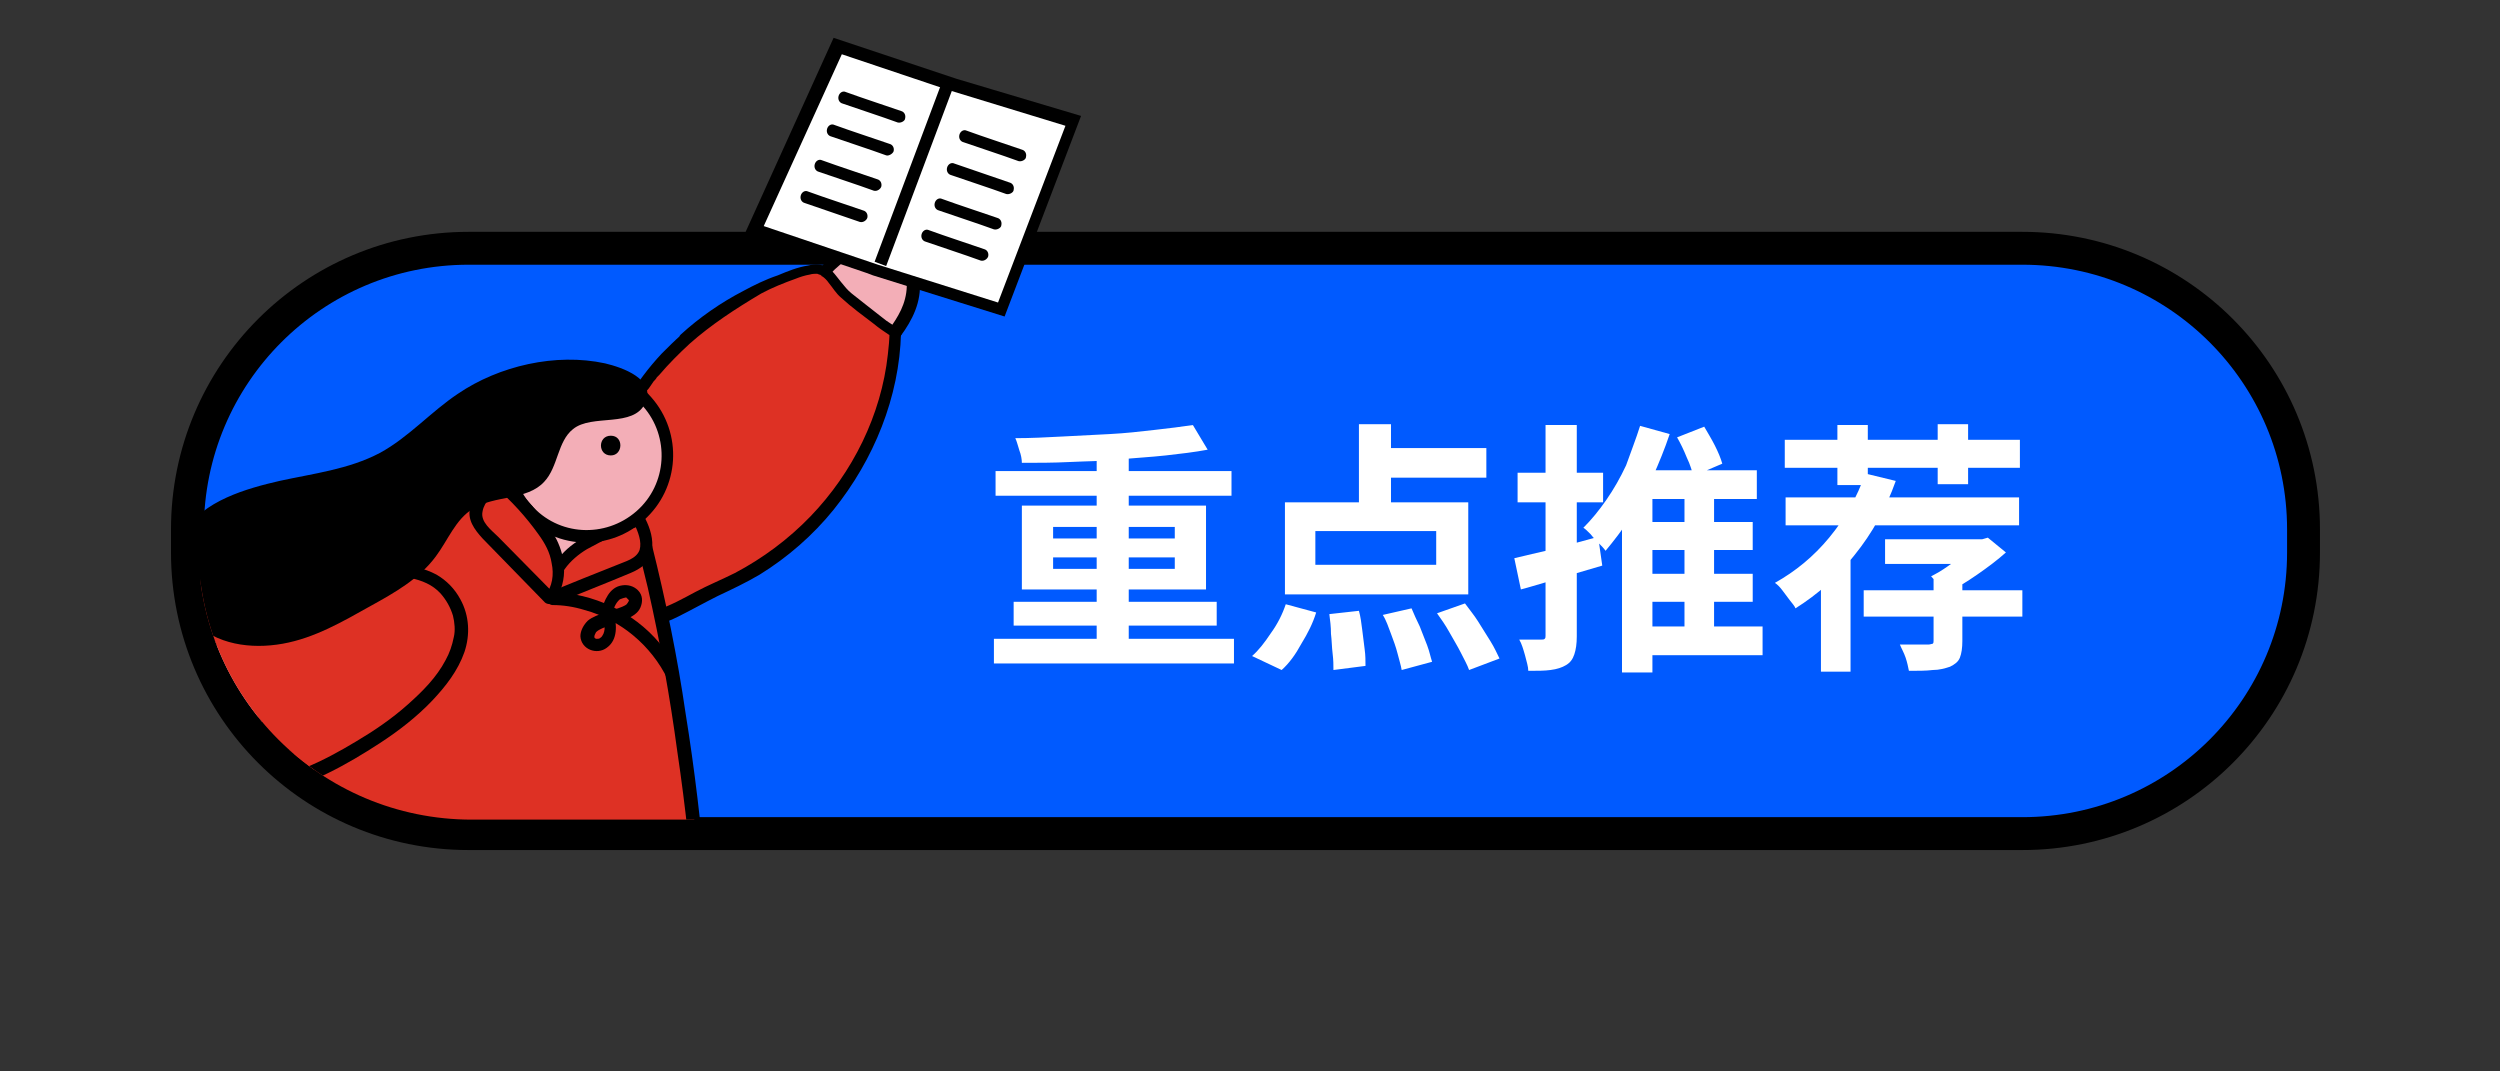 <?xml version="1.0" encoding="utf-8"?>
<!-- Generator: Adobe Illustrator 28.0.0, SVG Export Plug-In . SVG Version: 6.00 Build 0)  -->
<svg version="1.1" id="Layer_2_00000045605756742115809670000012631226265481967517_"
	 xmlns="http://www.w3.org/2000/svg" xmlns:xlink="http://www.w3.org/1999/xlink" x="0px" y="0px" viewBox="0 0 304.1 130.3"
	 style="enable-background:new 0 0 304.1 130.3;" xml:space="preserve">
<rect x="0" y="0" width="304.1" height="130.3" fill="#333333" stroke="none"/>
<style type="text/css">
	.st0{clip-path:url(#SVGID_00000126291674892687255730000008831914185003635355_);}
	.st1{fill:#005AFF;stroke:#000000;stroke-width:4;stroke-miterlimit:10;}
	.st2{enable-background:new    ;}
	.st3{fill:#FFFFFF;}
	.st4{fill:none;}
	.st5{clip-path:url(#SVGID_00000091730566475565415780000006907254024817063592_);}
	.st6{fill:#C68648;}
	.st7{fill:#EFB31D;}
	.st8{fill:#E4DED2;}
	.st9{fill:#DE3124;}
	.st10{fill:#F3AEB7;}
</style>
<g id="Layer_1-2">
	<g>
		<defs>
			<path id="SVGID_1_" d="M10.2,0h283.7c5.6,0,10.2,4.6,10.2,10.2V94c0,5.6-4.6,10.2-10.2,10.2H10.2C4.6,104.2,0,99.6,0,94V10.2
				C0,4.6,4.6,0,10.2,0z"/>
		</defs>
		<clipPath id="SVGID_00000166639568613331872710000013683342352656515498_">
			<use xlink:href="#SVGID_1_"  style="overflow:visible;"/>
		</clipPath>
		<g style="clip-path:url(#SVGID_00000166639568613331872710000013683342352656515498_);">
			<g>
				<path class="st1" d="M57,30.2h189c18.9,0,34.2,15.3,34.2,34.2v2.8c0,18.9-15.3,34.2-34.2,34.2H57c-18.9,0-34.2-15.3-34.2-34.2
					v-2.8C22.8,45.5,38.1,30.2,57,30.2z"/>
				<g>
					<g class="st2">
						<path class="st3" d="M120.9,77.7h29.2v3h-29.2V77.7z M121.1,57.3h28.7v3h-28.7V57.3z M123.3,73.2H148v2.9h-24.7V73.2z
							 M145.1,51.7l1.8,3c-1.6,0.3-3.3,0.5-5.1,0.7c-1.8,0.2-3.8,0.3-5.7,0.5s-4,0.2-6,0.3c-2,0.1-3.9,0.1-5.8,0.1
							c0-0.4-0.1-1-0.3-1.5c-0.2-0.6-0.3-1.1-0.5-1.5c1.9,0,3.8-0.1,5.7-0.2c2-0.1,3.9-0.2,5.8-0.3s3.7-0.3,5.4-0.5
							C142.2,52.1,143.8,51.9,145.1,51.7z M124.3,61.5h22.4v10.2h-22.4V61.5z M128.1,64.1v1.4h14.8v-1.4H128.1z M128.1,67.8v1.4
							h14.8v-1.4H128.1z M133.4,54.6h3.9v24.6h-3.9V54.6z"/>
						<path class="st3" d="M156.4,73.5l3.7,1c-0.4,1.3-1,2.5-1.8,3.8c-0.7,1.3-1.5,2.4-2.4,3.2l-3.6-1.7c0.8-0.7,1.5-1.6,2.3-2.8
							C155.4,75.9,156,74.7,156.4,73.5z M156.3,61.1h22.3v11.2h-22.3V61.1z M160,64.6v4.1h14.7v-4.1H160z M161.7,74.7l3.6-0.4
							c0.2,0.7,0.3,1.5,0.4,2.3s0.2,1.6,0.3,2.4c0.1,0.7,0.1,1.4,0.1,2l-3.9,0.5c0-0.6,0-1.2-0.1-2c-0.1-0.8-0.1-1.6-0.2-2.4
							C161.9,76.2,161.8,75.5,161.7,74.7z M165.3,51.6h3.9v11.1h-3.9V51.6z M167.2,54.5h13.6v3.6h-13.6V54.5z M168.2,74.8l3.5-0.8
							c0.3,0.7,0.6,1.4,1,2.2c0.3,0.8,0.6,1.5,0.9,2.3s0.4,1.4,0.6,2l-3.7,1c-0.1-0.6-0.3-1.2-0.5-2c-0.2-0.8-0.5-1.6-0.8-2.4
							S168.6,75.4,168.2,74.8z M174.8,74.6l3.4-1.2c0.5,0.7,1.1,1.4,1.6,2.2s1,1.6,1.5,2.4c0.5,0.8,0.8,1.5,1.1,2.1l-3.7,1.4
							c-0.2-0.6-0.6-1.3-1-2.1c-0.4-0.8-0.9-1.6-1.4-2.5S175.3,75.3,174.8,74.6z"/>
						<path class="st3" d="M184.2,67.9c1.3-0.3,2.9-0.7,4.7-1.1c1.8-0.5,3.7-1,5.5-1.5l0.5,3.5c-1.7,0.5-3.4,1-5.1,1.5
							c-1.7,0.5-3.3,1-4.8,1.4L184.2,67.9z M184.5,57.5H195v3.6h-10.4V57.5z M188.1,51.7h3.7v25.7c0,0.9-0.1,1.6-0.3,2.2
							c-0.2,0.6-0.5,1-1,1.3c-0.5,0.3-1.1,0.5-1.9,0.6c-0.7,0.1-1.6,0.1-2.7,0.1c0-0.5-0.2-1.1-0.4-1.9c-0.2-0.7-0.4-1.4-0.7-1.9
							c0.6,0,1.1,0,1.6,0c0.5,0,0.9,0,1.1,0c0.2,0,0.3,0,0.4-0.1c0.1-0.1,0.1-0.2,0.1-0.4V51.7z M199.5,51.8l3.6,1
							c-0.6,1.8-1.3,3.5-2.1,5.3c-0.8,1.8-1.7,3.4-2.7,4.9c-1,1.5-2,2.8-3,4c-0.2-0.3-0.5-0.6-0.8-0.9s-0.7-0.7-1-1.1
							c-0.4-0.4-0.7-0.7-0.9-0.8c1-1,1.9-2.1,2.8-3.4c0.9-1.3,1.7-2.7,2.4-4.2C198.4,54.9,199,53.4,199.5,51.8z M201,57.2h12.7v3.5
							H201v21.1h-3.7V60.2l2.9-3H201z M198.3,63.5h14.9v3.4h-14.9V63.5z M198.4,69.8h14.8v3.4h-14.8V69.8z M198.6,76.2h15.8v3.5
							h-15.8V76.2z M204,53.2l3.3-1.3c0.4,0.7,0.9,1.5,1.3,2.3c0.4,0.8,0.7,1.5,0.9,2.2l-3.5,1.5c-0.2-0.6-0.4-1.4-0.8-2.2
							C204.8,54.7,204.4,53.9,204,53.2z M204.9,59h3.6v19.1h-3.6V59z"/>
						<path class="st3" d="M226.9,57.6l3.7,0.9c-1.2,3.4-2.9,6.4-5,9c-2.1,2.7-4.5,4.8-7.2,6.5c-0.1-0.3-0.4-0.6-0.7-1
							c-0.3-0.4-0.6-0.8-0.9-1.2c-0.3-0.4-0.6-0.7-0.9-0.9c2.5-1.4,4.7-3.2,6.6-5.5C224.4,63.1,225.9,60.5,226.9,57.6z M217.1,53.5
							h28.6v3.4h-28.6V53.5z M217.2,60.5h28.4v3.4h-28.4V60.5z M221.5,67.7l2.4-2.4l1.2,0.4v16h-3.6V67.7z M223.5,51.7h3.7V59h-3.7
							V51.7z M226.7,71.8H246v3.2h-19.3V71.8z M229.3,65.6h12.3v3h-12.3V65.6z M235,70.2h3.7v7.8c0,0.8-0.1,1.5-0.3,2
							c-0.2,0.5-0.6,0.8-1.2,1.1c-0.6,0.2-1.3,0.4-2.1,0.4c-0.8,0.1-1.8,0.1-2.9,0.1c-0.1-0.5-0.2-1-0.4-1.6
							c-0.2-0.6-0.5-1.1-0.7-1.6c0.7,0,1.4,0,2.1,0s1.2,0,1.4,0c0.2,0,0.4-0.1,0.5-0.1c0.1-0.1,0.1-0.2,0.1-0.4V70.2z M240.2,65.6
							h0.9l0.7-0.2l2.2,1.8c-1,0.9-2.2,1.8-3.5,2.7c-1.3,0.9-2.6,1.7-3.8,2.3c-0.2-0.3-0.5-0.7-0.9-1.1s-0.7-0.8-0.9-1
							c0.6-0.3,1.3-0.7,2-1.2c0.7-0.5,1.3-0.9,1.9-1.4c0.6-0.5,1-0.9,1.4-1.3V65.6z M235.7,51.6h3.7v7.3h-3.7V51.6z"/>
					</g>
				</g>
				<path class="st4" d="M235.3,58.1l33.1,7.7c0,19.6-16,35.6-35.6,35.6H58.3c-19.6,0-67.1-8.3-67.1-27.9l9.5-26.8
					C0.8,27.1,12-5.5,31.6-5.5l106.6-37.1"/>
				<g>
					<defs>
						<path id="SVGID_00000022536454359442690510000003327262295460973502_" d="M57.4-41.6h190.7c18.4,0,33.3,14.9,33.3,33.3v74.7
							c0,18.4-14.9,33.3-33.3,33.3H57.4c-18.4,0-33.3-14.9-33.3-33.3V-8.2C24.1-26.7,39-41.6,57.4-41.6z"/>
					</defs>
					<clipPath id="SVGID_00000093147082421580030850000002390742531728074122_">
						<use xlink:href="#SVGID_00000022536454359442690510000003327262295460973502_"  style="overflow:visible;"/>
					</clipPath>
					<g style="clip-path:url(#SVGID_00000093147082421580030850000002390742531728074122_);">
						<g>
							<g>
								<g>
									<g>
										<g>
											<g>
												<path class="st6" d="M3.3,97.6C3.4,98,3.5,98.5,3.5,99c0,0.1,0,0.2,0.1,0.2s0.1,0.1,0.2,0.1C4,99.3,4,99.1,4,98.9
													c0-0.4-0.1-0.8-0.2-1.2c0-0.2,0-0.3-0.2-0.4s-0.3-0.1-0.4,0"/>
												<path d="M3.5,97.5l0.2,0.9c0,0.2,0.1,0.3,0.1,0.5c0,0,0,0.1,0,0.1c0,0,0,0,0,0.1c0,0,0,0,0,0s0,0,0,0c0,0,0,0,0,0
													c0,0,0,0,0,0c0,0,0,0,0,0c0,0,0,0,0,0c-0.1,0,0,0,0,0h0c0,0,0,0,0,0c0,0,0,0,0,0c0,0,0,0,0,0c0,0,0,0,0,0c0,0,0,0,0,0
													c0,0,0,0,0,0V99c0-0.1,0-0.3,0-0.4c0-0.2,0-0.3-0.1-0.5c0-0.1,0-0.1,0-0.2v-0.1c0,0,0,0,0-0.1c0,0,0,0,0,0c0,0,0,0,0,0
													c0-0.1,0-0.1,0-0.2c0,0,0,0,0,0C3.6,97.5,3.6,97.5,3.5,97.5C3.6,97.5,3.6,97.5,3.5,97.5C3.6,97.5,3.5,97.5,3.5,97.5
													C3.6,97.5,3.6,97.5,3.5,97.5C3.5,97.5,3.5,97.5,3.5,97.5C3.5,97.5,3.5,97.5,3.5,97.5C3.5,97.5,3.5,97.5,3.5,97.5
													C3.5,97.5,3.5,97.5,3.5,97.5C3.5,97.5,3.5,97.5,3.5,97.5L3.5,97.5C3.5,97.5,3.5,97.5,3.5,97.5
													C3.4,97.5,3.5,97.4,3.5,97.5C3.4,97.5,3.5,97.4,3.5,97.5C3.5,97.5,3.5,97.5,3.5,97.5C3.5,97.4,3.5,97.5,3.5,97.5
													c0,0-0.2,0.1-0.3,0c-0.1-0.1-0.1-0.2-0.1-0.3c0.1-0.2,0.3-0.2,0.4-0.2s0.3,0.1,0.3,0.3C4,97.6,4,97.7,4,97.9
													s0.1,0.4,0.1,0.6s0.1,0.3,0.1,0.5c0,0.2,0,0.3-0.1,0.4c-0.2,0.2-0.4,0.1-0.5,0c-0.1-0.1-0.2-0.3-0.2-0.5
													c-0.1-0.4-0.2-0.8-0.2-1.2c0-0.1,0-0.2,0.1-0.2C3.3,97.4,3.4,97.4,3.5,97.5L3.5,97.5L3.5,97.5z"/>
											</g>
											<g>
												<circle class="st6" cx="3.4" cy="96.8" r="0.8"/>
												<path d="M2.8,97.5c-0.2-0.2-0.3-0.4-0.3-0.6s0-0.5,0.2-0.7s0.4-0.3,0.6-0.3c0.5-0.1,1,0.3,1.1,0.8s-0.3,1-0.8,1.1
													c0,0-0.1,0-0.1,0C3.2,97.7,3,97.7,2.8,97.5L2.8,97.5z M3.4,96.2c-0.2,0-0.3,0.1-0.4,0.2c-0.1,0.1-0.1,0.3-0.1,0.4
													c0,0.2,0.1,0.3,0.2,0.4c0.1,0.1,0.3,0.1,0.4,0.1c0.2,0,0.3-0.1,0.4-0.2C4,97,4,96.9,4,96.7C4,96.4,3.7,96.2,3.4,96.2
													C3.4,96.2,3.4,96.2,3.4,96.2z"/>
											</g>
										</g>
										<g>
											<g>
												<path class="st6" d="M4.6,97.6L4.3,99c0,0.1,0,0.2-0.1,0.2S4.1,99.3,4,99.3c-0.1,0-0.2-0.2-0.1-0.4
													c0-0.4,0.1-0.8,0.2-1.2c0-0.2,0-0.3,0.2-0.4s0.3-0.1,0.4,0"/>
												<path d="M4.8,97.6l-0.2,1.1c0,0.2-0.1,0.4-0.1,0.5c-0.1,0.2-0.3,0.3-0.5,0.2c-0.4-0.1-0.2-0.6-0.2-0.9
													c0-0.2,0-0.4,0.1-0.6s0-0.4,0.1-0.5c0-0.2,0.2-0.3,0.3-0.4c0.2-0.1,0.4,0,0.5,0.2c0,0.1,0,0.2-0.1,0.3
													c-0.1,0.1-0.2,0-0.3-0.1c0,0,0,0,0,0l0,0c0,0,0,0,0,0c0,0,0,0,0,0h0c0,0,0,0,0,0c0,0,0.1,0,0,0h0c0,0,0,0,0,0
													c0,0,0,0,0,0c0,0,0,0,0,0c0,0,0,0,0,0c0,0,0,0,0,0c0,0,0,0,0,0c0,0,0,0,0,0c0,0,0,0,0,0c0,0,0,0,0,0c0,0,0,0.1,0,0.1
													c0,0,0,0.1,0,0.1c0,0.1,0,0,0,0c0,0,0,0,0,0.1c0,0.1,0,0.2,0,0.2c0,0.2,0,0.3-0.1,0.5c0,0.2,0,0.3-0.1,0.4
													c0,0,0,0.1,0,0.1c0,0,0,0,0,0c0,0,0,0,0,0c0,0,0,0,0,0l0,0c0,0,0,0,0,0l0,0c0,0,0,0,0,0c0,0,0,0,0,0l0,0c0,0,0,0,0,0
													c0,0,0.1,0,0,0c0,0,0,0,0,0c0,0,0,0,0,0c0,0,0,0,0,0c0,0,0,0,0,0c0,0,0,0,0,0c0,0,0,0,0,0c0-0.1,0.1-0.3,0.1-0.4
													l0.2-1.1c0-0.1,0.1-0.2,0.2-0.1C4.7,97.4,4.7,97.5,4.8,97.6L4.8,97.6L4.8,97.6z"/>
											</g>
											<g>
												<circle class="st6" cx="4.4" cy="96.8" r="0.8"/>
												<path d="M4.3,97.7c-0.5-0.1-0.9-0.5-0.8-1.1c0.1-0.5,0.5-0.9,1.1-0.8c0.2,0,0.5,0.2,0.6,0.3s0.2,0.4,0.2,0.7
													S5.2,97.3,5,97.5c-0.2,0.1-0.4,0.2-0.6,0.2C4.4,97.7,4.3,97.7,4.3,97.7L4.3,97.7z M4.1,96.3c-0.1,0.1-0.2,0.2-0.2,0.4
													c0,0.3,0.2,0.6,0.5,0.6c0.2,0,0.3,0,0.4-0.1S5,97,5,96.8c0-0.2,0-0.3-0.1-0.4c-0.1-0.1-0.2-0.2-0.4-0.2c0,0,0,0-0.1,0
													C4.3,96.2,4.2,96.2,4.1,96.3L4.1,96.3z"/>
											</g>
										</g>
									</g>
									<g>
										<path class="st7" d="M9.4,95.2c0.4,1,0.5,2,0.5,3c0,0.5,0,1.1-0.2,1.5c-0.1,0.2,0,0.3-0.2,0.4c0,0-0.5,0-0.5,0
											c0.1-1.4,0-2.9-0.5-4.2c-0.9-2.6-3.7-5.1-6.5-3.6c-1.3,0.7-2.2,1.9-2.6,3.3c-0.3,0.8-0.4,1.7-0.5,2.5c0,0.2,0,2.2,0.1,2.2
											c-0.3,0.1-0.6,0.1-0.8-0.1c-0.1-0.1-0.1-0.3-0.1-0.4c-0.2-1.3-0.2-2.8,0.2-4.1c0.3-1.1,0.7-2.2,1.5-3.2
											c0.8-0.9,1.9-1.5,3-1.7s2.4,0,3.4,0.5C7.6,92.2,8.8,93.6,9.4,95.2L9.4,95.2z"/>
										<path d="M9.7,95.1c0.4,1.2,0.6,2.5,0.5,3.8c0,0.4-0.1,1-0.3,1.4c-0.2,0.3-0.6,0.2-0.8,0.2c-0.2,0-0.5-0.1-0.5-0.4
											c0.2-2.8-0.6-6.5-3.6-7.7c-1.3-0.5-2.8-0.1-3.8,0.9c-1.1,1.1-1.7,2.7-1.9,4.2c-0.1,0.5-0.1,0.9-0.1,1.4c0,0.2,0,0.5,0,0.8
											c0,0.1,0,0.2,0,0.3c0,0.2,0.1,0.1-0.1-0.1c0.3,0.1,0.2,0.6-0.1,0.7c-0.6,0.2-1.2,0-1.4-0.7c-0.2-0.8-0.2-1.6-0.1-2.4
											c0-1.5,0.5-3.1,1.2-4.4c1.6-2.7,5.3-3.4,7.9-1.8C8.1,92.2,9.2,93.6,9.7,95.1c0.2,0.5-0.5,0.7-0.7,0.2
											c-0.5-1.4-1.5-2.7-2.8-3.4c-1.4-0.8-3.3-0.9-4.8-0.2s-2.2,2.1-2.7,3.6c-0.2,0.8-0.4,1.6-0.4,2.4c0,0.4,0,0.8,0,1.2
											s0,1.1,0.5,0.9l-0.1,0.7c-0.3-0.1-0.2-0.8-0.3-1.1c0-0.4,0-0.9,0-1.4c0.1-1.7,0.6-3.5,1.6-4.8c1-1.3,2.6-2.1,4.2-1.8
											c1.5,0.2,2.8,1.3,3.6,2.6c1.2,1.8,1.5,3.9,1.3,6l-0.5-0.4c0.1,0,0.2,0,0.3,0c0.1,0,0.1,0,0.2,0c0.1,0,0.1,0-0.1,0.1l0-0.1
											c0-0.2,0.1-0.5,0.1-0.7c0-0.2,0-0.5,0-0.7c0-1.1-0.1-2.1-0.4-3.1C8.9,94.8,9.6,94.6,9.7,95.1L9.7,95.1z"/>
									</g>
									<g>
										<path class="st7" d="M12.9,100.4c-0.8-0.7-2.1-0.9-3.4-0.9c-4,0-7.9,0-11.9,0c-0.8,0-1.7,0-2.4,0.6c-0.6,0.5-1,1.2-1.1,2
											c-0.1,0.6,0,1.2-0.2,1.6c-0.3,0.5-0.8,0.6-1.2,0.9c-0.8,0.8-1,2.3-1.1,3.4c-0.1,1.4,0,2.8,0.6,4.1c0.7,1.5,2.2,2.9,3.9,3
											c2.2,0.1,4.5-0.1,6.8,0c2.7,0.1,5.4,0.2,8.1,0.2c0.9,0,1.9,0,2.6-0.5c0.7-0.4,1.1-1.1,1.4-1.8c0.3-0.8,0.4-1.7,0.6-2.5
											c0.2-0.9,0.2-1.9,0.2-2.8c0-0.5,0-1.1-0.2-1.6c-0.3-0.7-1-0.9-1.3-1.6c-0.4-0.7-0.4-1.6-0.5-2.3
											C13.8,101.4,13.4,100.8,12.9,100.4L12.9,100.4z"/>
										<path d="M12.6,100.7c-0.8-0.7-2-0.8-3.1-0.8c-1.2,0-2.5,0-3.7,0c-2.5,0-5,0-7.5,0c-1,0-2.3-0.2-3,0.6
											c-0.4,0.4-0.6,0.8-0.7,1.3s0,1-0.1,1.5c-0.1,0.4-0.3,0.8-0.7,1c-0.4,0.3-0.7,0.4-1,0.8c-0.5,0.8-0.7,1.8-0.8,2.7
											c-0.2,2.1,0.2,4.4,1.9,5.9c0.9,0.7,1.8,0.9,2.9,0.9c1.2,0,2.5,0,3.7,0c2.5,0,4.9,0.1,7.4,0.2c1.2,0,2.4,0.1,3.6,0.1
											c1.1,0,2.1-0.2,2.8-1.2c0.4-0.5,0.6-1.2,0.7-1.8s0.3-1.2,0.4-1.8c0.1-0.6,0.1-1.3,0.1-1.9s0-1.3-0.2-1.9
											c-0.2-0.5-0.7-0.8-1-1.2c-0.3-0.4-0.5-0.9-0.6-1.4C13.5,102.6,13.6,101.5,12.6,100.7c-0.3-0.3,0.2-0.9,0.6-0.6
											c0.8,0.7,1,1.7,1.1,2.8c0.1,0.6,0.1,1.3,0.5,1.8c0.3,0.4,0.7,0.6,0.9,1c0.7,0.9,0.5,2.3,0.5,3.4c0,1.2-0.3,2.4-0.6,3.6
											c-0.3,1-0.8,2.1-1.8,2.6s-2.2,0.5-3.3,0.5c-2.8,0-5.5-0.2-8.3-0.3c-1.4,0-2.8,0-4.2,0c-1.1,0-2.3,0.1-3.4-0.4
											c-2.1-0.9-3.2-3.1-3.3-5.2c-0.1-1.1,0-2.2,0.2-3.3c0.2-0.9,0.6-1.9,1.4-2.5c0.2-0.1,0.4-0.2,0.6-0.3
											c0.3-0.2,0.3-0.6,0.3-0.9c0-0.5,0-1.1,0.2-1.6c0.4-1,1.1-1.8,2.2-2c0.6-0.1,1.2-0.1,1.8-0.1c0.8,0,1.6,0,2.4,0
											c1.5,0,3.1,0,4.6,0s3.1,0,4.6,0c1.2,0,2.5,0.2,3.5,1C13.6,100.4,13,101,12.6,100.7L12.6,100.7z"/>
									</g>
									<g>
										<path class="st8" d="M-7.8,105.6c1.3-0.1,2.8-1.6,3.1-2.8c0.2-0.7,0.2-0.7,0.6-1.3c0.5-0.6,1.3-0.7,2-0.8
											c4.2-0.2,8.5-0.1,12.7,0.2c0.6,0,1.2,0.1,1.6,0.6c0.6,0.7,0.3,1.1,0.5,1.9c0.2,0.7,1.1,1.3,1.9,1.5c0,0-0.1-0.1-0.1-0.1
											c-0.5-0.8-0.5-1.9-0.6-2.8c-0.1-0.9-0.5-1.6-0.9-2c-0.8-0.8-2.1-1-3.4-1c-4,0-7.9,0-11.9,0c-0.8,0-1.7,0-2.4,0.6
											c-0.6,0.6-1,1.3-1.1,2.2c-0.1,0.6,0,1.2-0.2,1.8c-0.2,0.4-0.6,0.7-1,1C-7.5,104.8-7.7,105.2-7.8,105.6L-7.8,105.6z"/>
										<path d="M-7.8,105.2c0.8-0.1,1.6-0.7,2.1-1.3c0.2-0.3,0.4-0.6,0.6-1c0.1-0.3,0.2-0.7,0.3-1c0.3-0.7,0.8-1.2,1.6-1.4
											c0.8-0.2,1.8-0.2,2.7-0.2c2.2-0.1,4.4-0.1,6.6,0c1.1,0,2.2,0.1,3.4,0.1c0.8,0.1,1.8,0,2.6,0.3s1.1,1.1,1.1,1.8
											c0,0.5,0.1,0.9,0.4,1.2c0.3,0.3,0.8,0.5,1.2,0.6l-0.4,0.6c-0.5-0.8-0.6-1.6-0.7-2.5c-0.1-0.9-0.2-1.8-0.9-2.4
											s-1.6-0.8-2.4-0.8c-1.1-0.1-2.2,0-3.2,0c-2.2,0-4.4,0-6.6,0c-1.1,0-2.2,0-3.2,0c-1,0-1.7,0.3-2.2,1.3
											c-0.3,0.5-0.4,1-0.4,1.5c0,0.5,0,1-0.2,1.4c-0.2,0.4-0.5,0.7-0.8,1c-0.5,0.4-0.8,0.7-0.9,1.3c-0.1,0.5-0.8,0.3-0.7-0.2
											c0.1-0.4,0.3-0.8,0.6-1.2c0.3-0.3,0.8-0.6,1.1-1s0.2-0.9,0.2-1.4c0-0.5,0.1-0.9,0.3-1.4c0.3-0.8,1-1.6,1.8-1.9
											c1-0.3,2.1-0.2,3.1-0.2c2.4,0,4.8,0,7.3,0c1.2,0,2.4,0,3.6,0c0.9,0,1.9,0.2,2.7,0.6s1.3,1.2,1.6,2.1
											c0.3,1.1,0.1,2.4,0.8,3.4c0.2,0.3-0.1,0.6-0.4,0.6c-0.7-0.2-1.4-0.5-1.9-1.2c-0.2-0.3-0.3-0.6-0.4-1c0-0.3,0-0.7-0.1-1
											c-0.3-0.9-1.5-0.8-2.3-0.9c-1.1-0.1-2.2-0.1-3.3-0.2c-2.2-0.1-4.3-0.1-6.5,0c-1,0-2,0-3,0.2c-0.8,0.2-1.2,0.8-1.4,1.5
											c-0.4,1.6-1.8,3.1-3.5,3.3C-8.3,106.1-8.3,105.3-7.8,105.2z"/>
									</g>
								</g>
								<g>
									<path class="st9" d="M77.6,106.5c0.6,19.6,2.2,39.1,4.9,58.5c0.5,3.5,1,7,1.6,10.6c0.6,3.7,2,6-0.8,8.5
										c-4.2,3.7-11.8,5.5-17.1,6.8c-12.2,2.9-25.3,2.2-37-2.3c-12.1-4.6-22.6-13.1-29.8-23.8c-2.1-3.1-9.2-13.1-7.7-17
										c0.9-2.3,6.6-5,8.6-6.5c1.9-1.4,3.8-2.8,5.6-4.3c7.5-6.2,14.5-13.2,20.7-20.7c4.5-5.5,8.6-11.2,12.4-17.3L77.6,106.5
										L77.6,106.5z"/>
									<path d="M78.4,106.5c0.3,10.3,0.9,20.6,1.8,30.9s2.1,20.5,3.5,30.7c0.4,2.5,0.7,5,1.1,7.5c0.3,1.7,0.9,3.5,0.8,5.3
										c-0.1,1.8-1.2,3.1-2.5,4.2c-1.5,1.2-3.2,2.1-4.9,2.8c-3.6,1.5-7.3,2.5-11.1,3.4c-4.5,1.1-9,1.7-13.7,1.9
										c-9.4,0.3-18.8-1.4-27.4-5.2c-7.7-3.3-14.6-8.3-20.4-14.3c-2.7-2.8-5.1-5.9-7.4-9.2c-1.6-2.3-3.2-4.7-4.6-7.1
										c-0.8-1.4-1.5-2.8-2.1-4.3c-0.5-1.2-0.9-2.5-1-3.8s0.3-2.3,1.2-3.3c1.1-1.2,2.5-2.1,3.9-2.9s2.7-1.5,3.9-2.4
										c1.9-1.4,3.8-2.8,5.7-4.3c3.7-3,7.2-6.3,10.6-9.6c6.8-6.8,13-14.3,18.5-22.3c1.3-1.9,2.6-3.9,3.8-5.9
										c0.2-0.3,0.5-0.4,0.8-0.3c1.3,0.2,2.6,0.5,3.8,0.8c3.1,0.6,6.2,1.2,9.2,1.8c3.7,0.7,7.5,1.5,11.2,2.2
										c3.2,0.6,6.4,1.3,9.6,1.9c1.1,0.2,2.1,0.4,3.2,0.6c0.5,0.1,1,0.2,1.5,0.3c0,0,0,0,0.1,0c0.9,0.2,0.6,1.6-0.4,1.4
										c-1.3-0.2-2.6-0.5-3.8-0.8c-3.1-0.6-6.2-1.2-9.2-1.8c-3.7-0.7-7.5-1.5-11.2-2.2l-9.6-1.9l-3.2-0.6c-0.5-0.1-1-0.2-1.5-0.3
										c0,0,0,0-0.1,0l0.8-0.3c-5,8.1-10.8,15.8-17.2,22.9c-3.2,3.5-6.5,6.8-10,10c-3.5,3.2-7.2,6.2-11.1,9.1
										c-1.2,0.9-2.6,1.7-3.9,2.5c-1.4,0.8-2.8,1.7-4,2.8c-0.4,0.4-0.8,0.8-1.1,1.3c0-0.1-0.1,0.2-0.1,0.2c0,0.1-0.1,0.2-0.1,0.3
										c0,0.2,0-0.1,0,0c0,0.1,0,0.1,0,0.2c0,0.1,0,0.3,0,0.4c0,1.1,0.4,2.4,0.9,3.5c1.2,2.9,2.8,5.5,4.5,8.1
										c1.6,2.5,3.3,4.9,5.1,7.3c5.1,6.4,11.4,11.9,18.5,15.9c7.7,4.4,16.4,7,25.2,7.6c4.7,0.4,9.3,0.2,14-0.5
										c4-0.6,7.9-1.5,11.8-2.6c3.5-1,7.3-2.3,10.2-4.7c0.6-0.5,1.2-1.1,1.6-1.8c0.3-0.6,0.3-1.4,0.2-2c-0.1-0.8-0.3-1.6-0.4-2.4
										c-0.2-1-0.4-2.1-0.6-3.1c-1.6-10-2.8-20.1-3.8-30.2c-1-10.1-1.7-20.2-2.2-30.3c-0.1-2.5-0.2-5-0.3-7.4
										C76.8,105.5,78.3,105.5,78.4,106.5L78.4,106.5z"/>
								</g>
								<g>
									<path class="st10" d="M75.5,64.5c0.8-3.8,4.3-7.1,6.6-10.1c2.9-3.9,13.2-14.8,16.2-18.7c1.4-1.8,2.8-3.7,4.9-4.9
										s4.8-1.2,6.5,0.4c1.5,1.4,1.7,3.8,1.1,5.7c-0.6,2-1.9,3.6-3.2,5.2C103.6,47,92.4,59,88.4,63.9c-1.6,2-3.2,4-5.4,5.2
										C79.1,71.1,74.5,69.4,75.5,64.5L75.5,64.5z"/>
									<path d="M74.8,64.3c0.5-2.3,1.8-4.2,3.2-6c1.3-1.6,2.6-3.2,3.9-4.8c1.9-2.5,4.1-4.8,6.2-7.2c2.4-2.7,4.8-5.4,7.2-8.2
										c0.5-0.5,0.9-1.1,1.4-1.6c0.2-0.2,0.4-0.5,0.6-0.7c0.1-0.1,0.2-0.2,0.2-0.3c0,0,0.1-0.1,0.1-0.2c-0.1,0.1,0.1-0.1,0.1-0.1
										c1.4-1.9,2.9-3.9,5-5c1.9-1.1,4.3-1.4,6.3-0.5s3,3.2,2.9,5.4c-0.1,2.5-1.4,4.6-2.9,6.5c-0.9,1.2-1.9,2.4-2.9,3.6
										c-4.8,5.6-9.9,11-14.7,16.5c-1,1.1-1.9,2.3-2.8,3.4c-1.5,1.8-3.1,3.6-5.2,4.7c-1.6,0.8-3.4,1.1-5.1,0.6
										c-1.6-0.5-2.8-1.6-3.2-3.2C74.5,66.3,74.6,65.3,74.8,64.3c0.2-0.9,1.7-0.5,1.4,0.4c-0.3,1.4-0.1,3,1.2,3.8s2.8,0.8,4.1,0.4
										c2-0.6,3.6-2.1,4.9-3.7c1-1.2,2-2.5,3-3.7c4.6-5.4,9.4-10.5,14-15.8c1-1.1,1.9-2.2,2.9-3.3c1.2-1.5,2.5-3,3.3-4.7
										c0.8-1.7,1.1-4-0.1-5.6c-1.2-1.6-3.4-1.7-5.2-1.1c-2.1,0.7-3.6,2.6-4.9,4.2c-0.8,1-1.6,2.1-2.4,3c-2.2,2.6-4.4,5.1-6.7,7.6
										s-4.3,4.8-6.4,7.3c-1,1.2-1.7,2.2-2.8,3.4c-1.4,1.7-2.8,3.3-3.9,5.2c-0.5,0.9-0.9,1.8-1.1,2.8C76,65.7,74.5,65.3,74.8,64.3
										L74.8,64.3z"/>
								</g>
								<g>
									<path class="st9" d="M83.3,41.3c-1.2,1.1-2.3,2.2-3.4,3.5c-4.6,5.3-16,26.4-4.3,30.5c3.9,1.4,8.5-2.3,12-3.8
										c4-1.7,7.7-4.3,10.8-7.4c6.2-6.2,10.2-14.7,10.4-23.5c0,0.3-6-4.3-6.5-5c-2.3-2.9-2.2-3.3-6.1-1.9
										C91.5,35.3,87.1,38,83.3,41.3L83.3,41.3z"/>
									<path d="M83.9,41.8c-1.3,1.2-2.6,2.5-3.7,3.8c-0.1,0.1-0.1,0.1-0.2,0.2c0,0-0.2,0.2-0.1,0.1c-0.1,0.2-0.3,0.4-0.4,0.5
										c-0.3,0.4-0.5,0.8-0.8,1.1c-1.3,1.9-2.4,3.9-3.4,6c-1.1,2.3-2.1,4.6-2.9,7c-0.7,2.2-1.2,4.5-1.1,6.9c0,1.9,0.5,3.8,1.8,5.2
										c0.7,0.7,1.5,1.2,2.4,1.6c1.5,0.6,3,0.5,4.4,0c1.6-0.5,3.2-1.4,4.7-2.2s3.2-1.5,4.8-2.3c3.4-1.8,6.5-4.1,9.2-6.9
										c5.1-5.3,8.6-12.3,9.4-19.7c0.1-0.9,0.2-1.8,0.2-2.8l1.5,0.2c-0.2,0.9-1.1,0.5-1.6,0.2c-0.6-0.4-1.2-0.8-1.8-1.3
										c-1.3-1-2.7-2-4-3.2c-0.6-0.5-1-1.2-1.5-1.8c-0.2-0.3-0.5-0.6-0.8-0.8c0.1,0.1-0.1,0-0.1-0.1c-0.1,0-0.1-0.1-0.2-0.1
										c0.2,0.1-0.3-0.1-0.3-0.1c-0.2,0-0.6,0-0.9,0.1c-0.6,0.1-1.2,0.3-1.7,0.5c-1.4,0.5-2.9,1.1-4.2,1.8
										C89.4,37.6,86.5,39.5,83.9,41.8c-0.7,0.6-1.8-0.4-1.1-1.1c2.3-2.1,4.9-3.9,7.6-5.3c1.3-0.7,2.7-1.4,4.2-1.9
										c1.2-0.5,2.4-1,3.7-1.2c0.8-0.2,1.6-0.2,2.3,0.2s1.2,1.2,1.7,1.8c0.4,0.5,0.8,1,1.3,1.4c0.6,0.5,1.3,1,1.9,1.5
										c0.8,0.6,1.5,1.2,2.3,1.8c0.3,0.2,0.6,0.4,0.9,0.6c0.1,0.1,0.2,0.1,0.3,0.2c0,0,0.1,0,0.1,0.1c0,0,0,0,0,0
										c-0.1-0.1-0.4-0.1-0.5-0.1l-0.3,0.2l0,0c-0.1,0.1-0.1,0.2-0.2,0.3l0,0c0.2-0.8,1.5-0.7,1.5,0.2c-0.2,7.8-3.3,15.4-8.2,21.5
										c-2.5,3.1-5.6,5.8-9,7.9c-1.7,1-3.4,1.8-5.1,2.6c-1.6,0.8-3.2,1.7-4.8,2.5s-3.4,1.4-5.2,1.3c-1.4,0-2.8-0.6-3.9-1.3
										c-1.8-1.2-3-3.1-3.4-5.2c-0.5-2.4-0.2-4.8,0.3-7.2c0.6-2.6,1.6-5.2,2.7-7.7c1.9-4.3,4.3-8.5,7.5-11.9
										c0.8-0.8,1.6-1.6,2.4-2.3C83.6,40.1,84.6,41.2,83.9,41.8L83.9,41.8z"/>
								</g>
								<g>
									<g>
										<polygon class="st3" points="91.8,27.8 101.9,5.6 116.2,10.4 116.2,10.4 130.6,14.6 121.8,37.6 106.5,32.8 106.5,32.8 
																					"/>
										<path d="M106.2,33.5l-0.8-0.3v0l-14.7-5l10.7-23.6l15,5l15.1,4.5l-9.3,24.4L106.2,33.5L106.2,33.5z M115.2,10.9
											L115.2,10.9l-12.8-4.3l-9.5,20.9l13.9,4.7l14.6,4.6l8.2-21.5L115.2,10.9L115.2,10.9z"/>
									</g>
									<rect x="99.7" y="20.6" transform="matrix(0.351 -0.936 0.936 0.351 52.111 117.926)" width="22.9" height="1.5"/>
								</g>
								<g>
									<path class="st10" d="M75.1,64.1c0.1,3.4,0.4,6.7,0.9,10c-4.9,0.5-9.9,1-14.8,0c1.4-3.9,2.4-7.9,3-11.9
										c1.4,1.3,3.2,2.2,5,2.5s3.8,0.1,5.6-0.6"/>
									<path d="M75.9,64.1c0.1,3.3,0.4,6.6,0.9,9.8c0.1,0.5-0.2,0.9-0.7,0.9c-5,0.5-10,0.9-15-0.1c-0.4-0.1-0.7-0.6-0.5-0.9
										C62,70,63,66,63.6,61.9c0.1-0.6,0.9-0.7,1.3-0.3c2.7,2.5,6.6,3.1,9.9,1.7c0.4-0.2,0.8,0.2,0.9,0.5c0.1,0.4-0.2,0.8-0.5,0.9
										c-3.9,1.6-8.3,0.7-11.4-2.1l1.3-0.3c-0.6,4.1-1.6,8.1-3,11.9l-0.5-0.9c4.8,1,9.7,0.5,14.6,0c-0.2,0.3-0.5,0.6-0.7,0.9
										c-0.6-3.4-0.9-6.8-1-10.2C74.4,63.1,75.9,63.1,75.9,64.1L75.9,64.1L75.9,64.1z"/>
								</g>
								<g>
									<path class="st9" d="M78.6,66.5c4.2,16.9,6.2,33.1,7.4,50.4c0.2,2.4,0.3,4.8-0.8,7c-1.6,3.2-5.4,4.6-8.9,5.5
										c-10.1,2.6-21,4-30.8,0.4c-11.9-4.3-21.9-18.3-15-30.4c3.2-5.6,6.4-11.2,9.6-16.8c2.7-4.6,5.4-9.7,9-13.7
										c3.3-3.7,6.8-7.2,9.6-11.4c2.2,5.1,5.6,9.7,9.7,13.5c3.4-2.2,5.6-5.3,9.7-5.5"/>
									<path d="M79.3,66.3c1.7,6.8,3.1,13.6,4.1,20.5c1.1,6.8,1.9,13.7,2.5,20.6c0.3,3.5,0.6,6.9,0.8,10.4c0.2,3-0.1,6.1-2.3,8.4
										c-1.8,1.9-4.5,2.9-7,3.6c-3.1,0.9-6.3,1.6-9.5,2.1c-6.5,1-13.3,1.2-19.8-0.5c-5.3-1.4-10-4.1-13.8-8
										c-3.5-3.7-6.1-8.3-6.8-13.4c-0.3-2.5-0.1-5,0.7-7.4c0.4-1.3,1-2.5,1.7-3.7c0.9-1.6,1.8-3.2,2.7-4.8c3.4-6,6.7-12,10.3-17.9
										c1.6-2.7,3.4-5.4,5.5-7.8c2.2-2.5,4.5-4.8,6.6-7.4c1-1.2,2-2.5,2.9-3.9c0.3-0.4,1-0.6,1.3,0c2.2,5,5.5,9.6,9.6,13.3
										L68,70.4c1.7-1.1,3.1-2.4,4.7-3.6s3.4-1.9,5.3-2c1-0.1,1,1.4,0,1.5c-3.8,0.2-6.3,3.5-9.3,5.4c-0.3,0.2-0.7,0.1-0.9-0.1
										c-4.2-3.8-7.5-8.5-9.8-13.6h1.3c-1.8,2.7-3.9,5.1-6.1,7.5c-2.1,2.4-4.4,4.6-6.2,7.2c-1.8,2.5-3.4,5.2-4.9,7.9
										c-1.7,2.9-3.4,5.8-5,8.8c-1.7,3-3.5,6.1-5.2,9.1c-0.7,1.2-1.4,2.5-1.9,3.8c-0.4,1.1-0.7,2.3-0.9,3.5
										c-0.6,4.8,1.1,9.6,3.8,13.5c2.8,4,6.9,7.3,11.4,9.3c5.7,2.5,12.3,2.9,18.4,2.4c3.2-0.3,6.4-0.8,9.6-1.5
										c2.7-0.6,5.6-1.2,8.1-2.4c1.1-0.5,2.2-1.2,3-2.1c0.9-1,1.4-2.2,1.6-3.6c0.2-1.5,0.1-3.1,0-4.6c-0.1-1.7-0.2-3.4-0.4-5.2
										c-0.5-6.7-1.2-13.4-2.2-20.1c-0.9-6.7-2.1-13.4-3.6-20c-0.4-1.6-0.8-3.3-1.2-4.9C77.6,65.7,79.1,65.3,79.3,66.3L79.3,66.3
										L79.3,66.3z"/>
								</g>
								<g>
									<path class="st9" d="M77.6,63.2c-2.1,0.6-6.1,2.4-7.8,3.7c-1.8,1.4-3.1,3.6-2.7,5.8c3.1-1.2,6.2-2.5,9.2-3.7
										c0.6-0.2,1.3-0.5,1.7-1c1.1-1.2,0.4-3.1-0.2-4.5"/>
									<path d="M77.8,64c-2.2,0.6-4.4,1.7-6.4,2.8c-2,1.2-4,3.3-3.6,5.8L66.9,72c2.7-1.1,5.4-2.2,8.2-3.3c0.9-0.4,2.3-0.7,2.7-1.8
										c0.3-1-0.2-2.2-0.6-3.1c-0.2-0.4-0.1-0.8,0.3-1c0.3-0.2,0.9-0.1,1,0.3c0.6,1.2,1,2.5,0.8,3.9c-0.2,1.4-1.4,2.2-2.6,2.7
										c-3.1,1.3-6.2,2.5-9.3,3.8c-0.3,0.1-0.9-0.2-0.9-0.5c-0.5-3,1.4-5.7,3.8-7.2c1.1-0.7,2.3-1.3,3.6-1.8
										c1.2-0.5,2.4-1,3.7-1.4C78.3,62.3,78.7,63.7,77.8,64C77.8,64,77.8,64,77.8,64z"/>
								</g>
								<g>
									<path class="st10" d="M77.9,62.8C73.8,66.3,67.6,66,64,61.9c-3.6-4.1-3.2-10.3,0.8-13.9c4.1-3.6,10.3-3.2,13.9,0.8
										C82.3,52.9,81.9,59.2,77.9,62.8z"/>
									<path d="M63.4,62.4c-3.9-4.4-3.5-11.1,0.9-15s11.1-3.5,14.9,0.9c3.9,4.4,3.5,11.1-0.9,15l0,0c-2,1.8-4.5,2.7-7,2.7
										C68.4,66,65.5,64.8,63.4,62.4L63.4,62.4z M77.4,62.2c3.8-3.3,4.1-9.1,0.8-12.8s-9.1-4.1-12.8-0.8s-4.1,9.1-0.8,12.8
										C67.9,65.2,73.6,65.5,77.4,62.2L77.4,62.2z"/>
								</g>
								<path d="M74.3,55.4c-1.6,0-1.6-2.4,0-2.4S75.8,55.4,74.3,55.4L74.3,55.4z"/>
								<g>
									<path class="st10" d="M48.8,81.1c-2.8,2.8-7.5,3.6-11,4.9C33.2,87.7,18.6,91.3,14,93c-2.2,0.8-4.4,1.6-6.7,1.4
										C5,94.3,2.6,92.9,2,90.6c-0.5-2,0.6-4.1,2.2-5.4s3.6-2,5.5-2.7c6-2,21.9-5.9,27.9-7.9c2.4-0.8,4.9-1.6,7.4-1.4
										C49.3,73.6,52.3,77.6,48.8,81.1L48.8,81.1z"/>
									<path d="M49.3,81.7c-3,3-7.5,3.7-11.4,5.1c-2.8,1-5.6,1.7-8.5,2.5c-3.5,1-7,1.9-10.4,2.9c-1.3,0.4-2.7,0.8-4,1.2
										c-2.1,0.7-4.2,1.6-6.5,1.7c-2.1,0.1-4.4-0.5-5.9-2.1c-1.6-1.6-1.8-3.9-0.9-5.9c1.7-3.8,6.3-5,9.9-6.1
										c6.9-2.1,13.9-3.8,20.9-5.8c1.4-0.4,2.8-0.8,4.2-1.2c2.2-0.7,4.4-1.5,6.7-1.7c2.1-0.1,4.3,0.4,6,1.8c1.4,1.2,2.1,3,1.6,4.8
										C50.7,80.1,50,80.9,49.3,81.7c-0.7,0.7-1.7-0.4-1.1-1.1c1.2-1.2,1.8-2.8,0.9-4.3c-0.9-1.4-2.7-2.2-4.3-2.3
										c-2.4-0.2-4.8,0.6-7.1,1.4c-1.2,0.4-2.5,0.8-3.7,1.1C27.4,78.4,20.6,80.1,14,82c-1.2,0.4-2.5,0.7-3.7,1.1
										c-1.9,0.6-4,1.3-5.6,2.7C3.2,87,2.1,89.1,2.9,91c0.7,1.6,2.6,2.6,4.3,2.7c2.4,0.2,4.6-0.7,6.8-1.5c1.1-0.4,2.3-0.8,3.5-1.1
										c3.2-0.9,6.4-1.8,9.6-2.7c3-0.8,6-1.6,8.9-2.6c1.4-0.4,2.8-0.9,4.2-1.4c1.9-0.6,3.9-1.2,5.7-2.2c0.8-0.5,1.6-1,2.3-1.7
										S50,81,49.3,81.7L49.3,81.7z"/>
								</g>
								<g>
									<path class="st9" d="M29.6,96.3c1.6-0.2,3.2-0.6,4.8-1.1c6.7-2,27.8-13.5,20.2-23.3c-2.6-3.3-8.4-2.7-12.2-3.3
										c-4.3-0.7-8.8-0.6-13.1,0.4c-8.6,1.9-16.5,6.8-21.5,14.2c0.2-0.2,1.4,6.8,1.4,7.6c0.4,3.7,1.3,4,5.4,5
										C19.5,96.9,24.6,97.1,29.6,96.3L29.6,96.3z"/>
									<path d="M29.4,95.6c2.6-0.4,5.4-1.2,7.7-2.2c2.2-0.9,4.2-2,6.2-3.2c2.2-1.3,4.4-2.8,6.3-4.5c1.8-1.6,3.5-3.3,4.6-5.4
										c0.5-0.9,0.8-1.8,1-2.8c0.2-0.8,0.1-1.8-0.1-2.6c-0.3-1-0.8-1.9-1.5-2.7c-1-1.1-2.3-1.6-3.7-1.9c-1.5-0.4-3.1-0.5-4.6-0.6
										c-1.7-0.1-3.3-0.4-4.9-0.6c-4.3-0.5-8.6-0.1-12.7,1C20.9,72,14.5,75.9,10,81.5c-0.6,0.7-1.1,1.4-1.6,2.1l-1.2-0.9
										c0.4-0.4,1-0.2,1.2,0.2c0.1,0.2,0.1,0.4,0.2,0.6c0.2,0.7,0.3,1.4,0.4,2.1c0.3,1.6,0.6,3.1,0.8,4.7c0.1,0.8,0.1,1.5,0.4,2.2
										c0.1,0.4,0.2,0.5,0.4,0.9c0.1,0.1,0.4,0.4,0.5,0.5c0.7,0.4,1.5,0.7,2.4,0.9c1.5,0.4,3,0.7,4.5,0.9
										C21.8,96.2,25.6,96.2,29.4,95.6c0.4,0,0.8,0.1,0.9,0.6c0.1,0.4-0.1,0.9-0.5,0.9c-3.3,0.5-6.7,0.6-10.1,0.3
										c-1.7-0.2-3.4-0.4-5-0.8c-1.1-0.2-2.2-0.5-3.2-0.9c-0.7-0.3-1.4-0.7-1.9-1.3c-0.5-0.7-0.8-1.5-1-2.3
										c-0.1-0.5-0.1-0.9-0.2-1.4c0-0.1,0,0,0,0.1c0-0.1,0-0.1,0-0.2c0-0.1,0-0.3-0.1-0.4c-0.1-0.8-0.2-1.6-0.4-2.3
										c-0.2-1-0.3-1.9-0.5-2.9c-0.1-0.4-0.1-0.7-0.2-1.1c0-0.1-0.1-0.2-0.1-0.3c0,0,0-0.1,0-0.1c0,0,0,0,0,0
										c0,0.1,0.2,0.4,0.3,0.4l0.6,0.1l0,0c0.1-0.1,0.2-0.1,0.3-0.2l0,0c-0.6,0.6-1.7-0.2-1.2-0.9c4.3-6.3,10.6-10.9,17.8-13.3
										c4-1.4,8.3-2.1,12.6-2c1.1,0,2.3,0.1,3.4,0.2c0.9,0.1,1.8,0.3,2.7,0.4c1.6,0.2,3.2,0.2,4.8,0.4c1.6,0.2,3.2,0.5,4.7,1.3
										c1.2,0.7,2.2,1.7,2.9,3c1.1,2,1.2,4.3,0.5,6.4c-0.8,2.3-2.3,4.2-3.9,5.9c-1.9,2-4.1,3.7-6.4,5.2c-4,2.6-8.3,5-13,6.1
										c-1.1,0.3-2.2,0.5-3.4,0.7c-0.4,0.1-0.8-0.1-0.9-0.5C28.7,96.2,29,95.7,29.4,95.6L29.4,95.6z"/>
								</g>
								<g>
									<path class="st9" d="M60.7,58.6c1.9,1.6,5.1,5.1,6.3,7.2c1.2,2.2,1.4,5-0.1,6.9c-2.6-2.6-5.1-5.2-7.7-7.9
										c-0.5-0.5-1-1.1-1.2-1.8c-0.5-1.7,1-3.2,2.4-4.3"/>
									<path d="M61.2,58c1.7,1.4,3.2,3.1,4.6,4.8c1.5,1.8,2.7,3.8,2.8,6.2c0.1,1.4-0.3,2.9-1.1,4.1c-0.3,0.4-0.8,0.5-1.2,0.2
										c-2.5-2.6-5.1-5.2-7.6-7.8c-1-1.1-1.9-2.3-1.5-3.8c0.4-1.4,1.5-2.5,2.6-3.4c0.3-0.3,0.8-0.3,1.1,0c0.3,0.3,0.3,0.8,0,1.1
										c-0.9,0.7-2,1.6-2.2,2.8c-0.3,1.3,1.1,2.3,1.9,3.1c2.3,2.3,4.6,4.7,6.9,7l-1.2,0.2c0.9-1.2,1.1-2.6,0.8-4
										c-0.2-1.3-0.8-2.4-1.6-3.5c-1.5-2.1-3.3-4.1-5.3-5.8C59.4,58.5,60.5,57.4,61.2,58C61.2,58.1,61.2,58.1,61.2,58z"/>
								</g>
								<path d="M67.2,72c5,0.2,9.8,2.4,13,6.2c0.9,1.1,1.7,2.3,2.3,3.6c0.4,0.9-0.9,1.6-1.3,0.8c-2-4.1-5.7-7.2-10.1-8.4
									c-1.3-0.4-2.6-0.6-3.9-0.6C66.2,73.5,66.2,72,67.2,72L67.2,72L67.2,72z"/>
								<path d="M73.1,74.4c0.4-1.3,1-3,2.6-3.2c0.7-0.1,1.4,0.1,1.9,0.6c0.6,0.6,0.6,1.4,0.3,2.1s-1,1.1-1.7,1.4s-1.4,0.5-2.1,0.8
									c-0.5,0.2-1.2,0.4-1.6,0.8c-0.1,0.2-0.2,0.4-0.2,0.5c0,0.2,0,0.2,0.2,0.3c-0.1,0,0.2,0,0.1,0c-0.1,0,0.1,0,0.1,0
									c0.1,0,0.2,0,0.3-0.1c0.2-0.1,0.3-0.3,0.4-0.5c0.3-0.7,0.1-1.5-0.1-2.2c-0.1-0.4,0.1-0.8,0.5-0.9c0.4-0.1,0.8,0.1,0.9,0.5
									c0.3,1.5,0.5,3.3-0.9,4.3c-1.2,0.9-3.1,0.2-3.2-1.4c0-0.7,0.4-1.4,0.9-1.9c0.6-0.5,1.3-0.7,2.1-1s1.4-0.4,2.1-0.7
									c0.2-0.1,0.5-0.2,0.6-0.4c0.1-0.1,0.1-0.2,0.2-0.3c0-0.1,0-0.1-0.1-0.2c0,0,0.1,0.1,0,0c-0.1-0.1,0,0-0.1-0.1
									c-0.2-0.1,0.1,0-0.1-0.1c0,0-0.2-0.1-0.1,0c-0.2,0-0.4,0.1-0.7,0.2c-0.6,0.5-0.8,1.3-1,1.9C74.3,75.7,72.9,75.3,73.1,74.4
									L73.1,74.4L73.1,74.4z"/>
								<path d="M34,58.5c4.1-0.9,8.4-1.4,12.2-3.4c3.5-1.9,6.2-5,9.5-7.2c5-3.4,11.9-5,17.9-3.7c2.1,0.5,6.2,1.9,4.9,4.8
									c-1.4,3.1-6.5,1.3-8.8,3.2c-1.9,1.5-1.8,4.6-3.5,6.4c-2.1,2.3-6,1.6-8.7,3.3c-2.1,1.3-3,3.8-4.5,5.8c-2,2.7-5,4.4-7.9,6
									c-3.4,1.9-6.8,3.9-10.7,4.6s-8.1,0.1-10.9-2.7c-2.8-2.8-2.8-7.5-1.1-10.8C24.6,60.9,30.1,59.4,34,58.5L34,58.5z"/>
							</g>
							<g>
								<path d="M109.2,14.9c-2.2-0.8-4.4-1.5-6.7-2.3c-0.4-0.1-0.6-0.5-0.5-0.9c0.1-0.4,0.5-0.7,0.9-0.5c2.2,0.8,4.4,1.5,6.7,2.3
									c0.4,0.1,0.6,0.5,0.5,0.9C110.1,14.7,109.6,15,109.2,14.9L109.2,14.9z"/>
								<path d="M107.8,18.9c-2.2-0.8-4.4-1.5-6.7-2.3c-0.4-0.1-0.6-0.5-0.5-0.9c0.1-0.4,0.5-0.7,0.9-0.5c2.2,0.8,4.4,1.5,6.7,2.3
									c0.4,0.1,0.6,0.5,0.5,0.9C108.6,18.7,108.1,19,107.8,18.9C107.8,18.9,107.8,18.9,107.8,18.9z"/>
								<path d="M106.3,23.2c-2.2-0.8-4.4-1.5-6.7-2.3c-0.4-0.1-0.6-0.5-0.5-0.9c0.1-0.4,0.5-0.7,0.9-0.5c2.2,0.8,4.4,1.5,6.7,2.3
									c0.4,0.1,0.6,0.5,0.5,0.9C107.1,23,106.7,23.3,106.3,23.2C106.3,23.2,106.3,23.2,106.3,23.2z"/>
								<path d="M104.6,27l-6.7-2.3c-0.4-0.1-0.6-0.5-0.5-0.9c0.1-0.4,0.5-0.7,0.9-0.5c2.2,0.8,4.4,1.5,6.7,2.3
									c0.4,0.1,0.6,0.5,0.5,0.9C105.4,26.8,105,27.1,104.6,27C104.6,27,104.6,27,104.6,27z"/>
							</g>
							<g>
								<path d="M123.9,19.6c-2.2-0.8-4.4-1.5-6.7-2.3c-0.4-0.1-0.6-0.5-0.5-0.9c0.1-0.4,0.5-0.7,0.9-0.5c2.2,0.8,4.4,1.5,6.7,2.3
									c0.4,0.1,0.6,0.5,0.5,0.9C124.8,19.4,124.3,19.7,123.9,19.6L123.9,19.6z"/>
								<path d="M122.4,23.6c-2.2-0.8-4.4-1.5-6.7-2.3c-0.4-0.1-0.6-0.5-0.5-0.9c0.1-0.4,0.5-0.7,0.9-0.5l6.7,2.3
									c0.4,0.1,0.6,0.5,0.5,0.9C123.3,23.4,122.8,23.7,122.4,23.6L122.4,23.6z"/>
								<path d="M120.9,27.9c-2.2-0.8-4.4-1.5-6.7-2.3c-0.4-0.1-0.6-0.5-0.5-0.9c0.1-0.4,0.5-0.7,0.9-0.5c2.2,0.8,4.4,1.5,6.7,2.3
									c0.4,0.1,0.6,0.5,0.5,0.9C121.8,27.7,121.3,28,120.9,27.9C120.9,27.9,120.9,27.9,120.9,27.9z"/>
								<path d="M119.3,31.7c-2.2-0.8-4.4-1.5-6.7-2.3c-0.4-0.1-0.6-0.5-0.5-0.9c0.1-0.4,0.5-0.7,0.9-0.5c2.2,0.8,4.4,1.5,6.7,2.3
									c0.4,0.1,0.6,0.5,0.5,0.9C120.1,31.5,119.7,31.8,119.3,31.7C119.3,31.7,119.3,31.7,119.3,31.7z"/>
							</g>
						</g>
					</g>
				</g>
			</g>
		</g>
	</g>
</g>
</svg>
